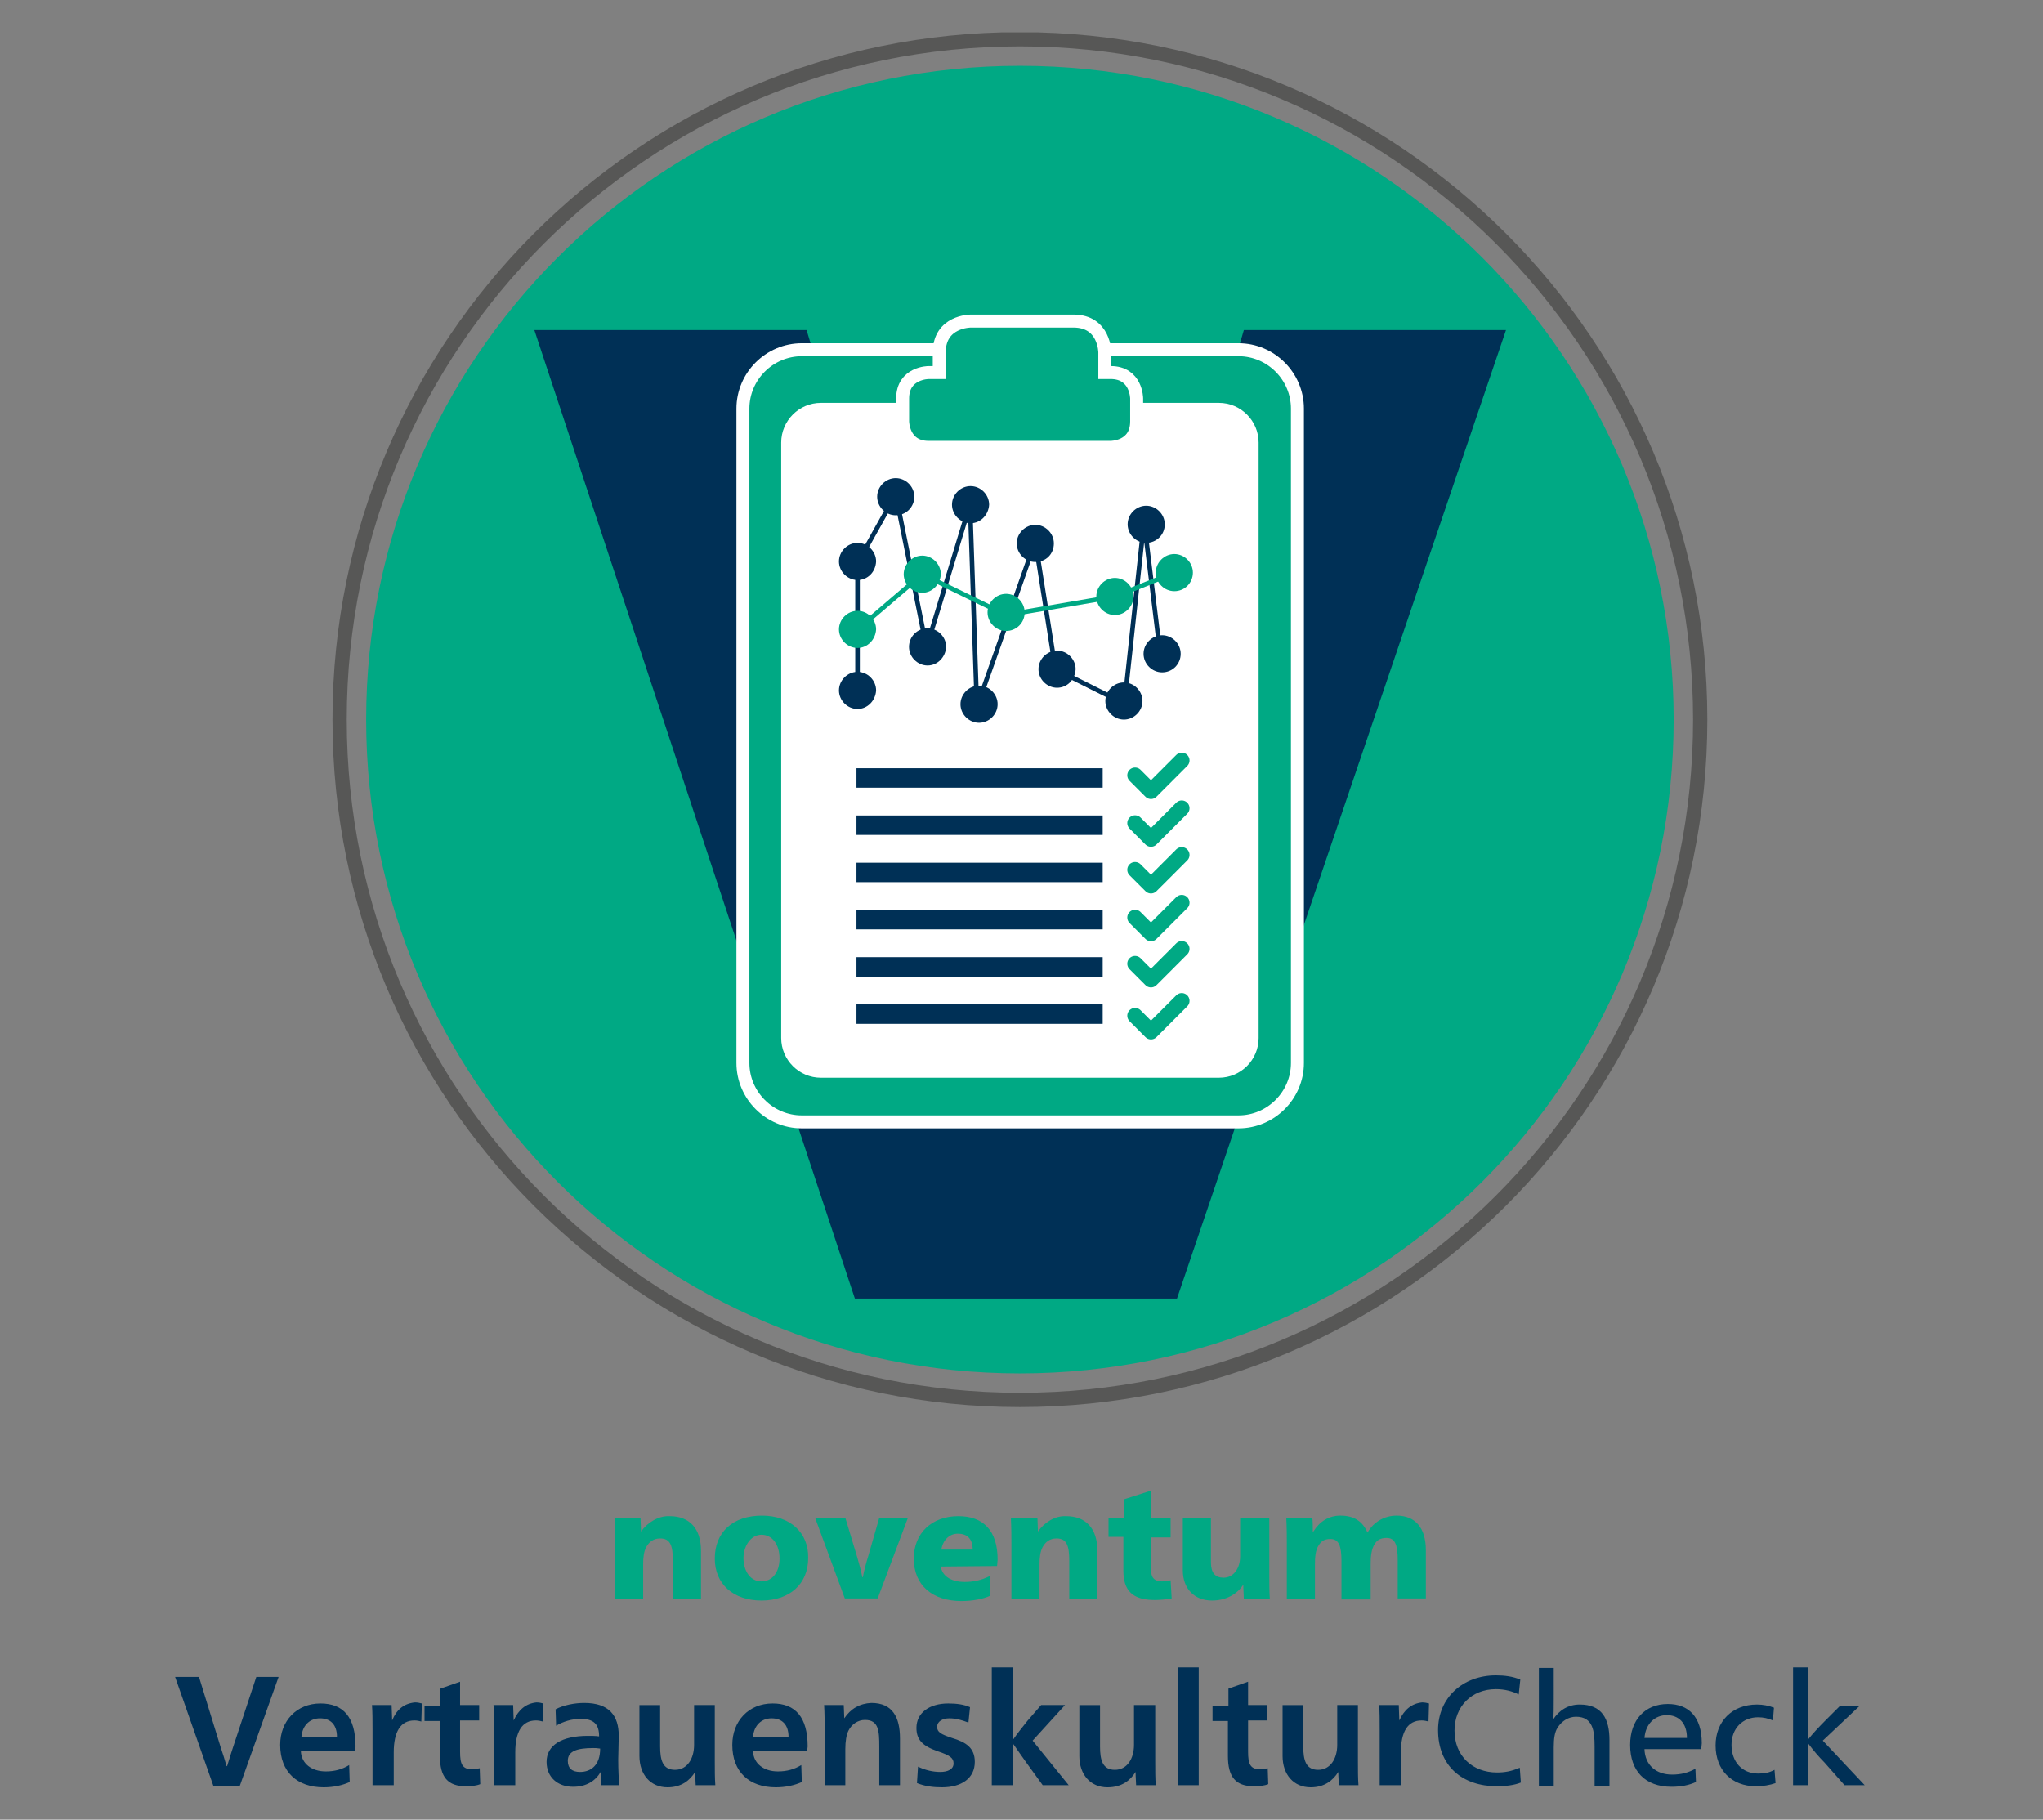 <?xml version="1.0" encoding="utf-8"?>
<!-- Generator: Adobe Illustrator 27.0.0, SVG Export Plug-In . SVG Version: 6.00 Build 0)  -->
<svg version="1.1" id="Ebene_1" xmlns="http://www.w3.org/2000/svg" xmlns:xlink="http://www.w3.org/1999/xlink" x="0px" y="0px"
	 width="385px" height="342.9px" viewBox="0 0 385 342.9" style="enable-background:new 0 0 385 342.9;" xml:space="preserve">
<rect x="0" y="0" width="385" height="342.9" fill="#808080" stroke="none"/>
<style type="text/css">
	.st0{clip-path:url(#SVGID_00000046328342447410261950000017159957700362833075_);}
	.st1{clip-path:url(#SVGID_00000181068027465508612360000008703506084628467347_);fill:#003056;}
	.st2{clip-path:url(#SVGID_00000118385453003610548350000006564748380135620502_);fill:#00A984;}
	.st3{clip-path:url(#SVGID_00000029040552415364468410000002220189063237743021_);fill:#00A984;}
	.st4{clip-path:url(#SVGID_00000163793402626904698250000016889963053526400396_);}
	.st5{clip-path:url(#SVGID_00000093169523642610588550000013428092811405725852_);fill:none;stroke:#575756;stroke-width:2.688;}
	.st6{clip-path:url(#SVGID_00000105415471396149864270000005900863033130845109_);fill:#003056;}
	.st7{clip-path:url(#SVGID_00000106862652879754943230000004567841382314714257_);fill:#00A984;}
	.st8{clip-path:url(#SVGID_00000014630051344210720790000000324521221000405939_);fill:none;stroke:#FFFFFF;stroke-width:2.444;}
	.st9{clip-path:url(#SVGID_00000087377406016051511520000010914755638221510578_);fill:#FFFFFF;}
	.st10{clip-path:url(#SVGID_00000168087351410909373990000016604915400828921529_);fill:#FFFFFF;}
	.st11{clip-path:url(#SVGID_00000115486499685917353330000014259448388248940932_);fill:#FFFFFF;}
	.st12{clip-path:url(#SVGID_00000169560189616294191720000005434724971870195599_);fill:#FFFFFF;}
	.st13{clip-path:url(#SVGID_00000124150431397386833200000011807435647660996502_);fill:#FFFFFF;}
	.st14{clip-path:url(#SVGID_00000087384946055725629730000012574321106078195602_);fill:#FFFFFF;}
	.st15{clip-path:url(#SVGID_00000026879798148974297460000008319215539016980140_);fill:#FFFFFF;}
	.st16{clip-path:url(#SVGID_00000110441147281362058940000017288669237837031590_);fill:#FFFFFF;}
	.st17{clip-path:url(#SVGID_00000001645300840874328830000004632599507764433553_);fill:#FFFFFF;}
	.st18{clip-path:url(#SVGID_00000083810541803386787190000000535227892923822240_);}
	.st19{clip-path:url(#SVGID_00000049193243847739938910000003842725454508517253_);fill:#FFFFFF;}
	.st20{clip-path:url(#SVGID_00000179608503946585325440000014536951654403376058_);fill:none;stroke:#FFFFFF;stroke-width:1.172;}
	.st21{clip-path:url(#SVGID_00000151538423472693247250000003220227103486648996_);fill:#00A984;}
	.st22{clip-path:url(#SVGID_00000005980445706905488180000013068802995299921804_);fill:none;stroke:#FFFFFF;stroke-width:2.444;}
	.st23{clip-path:url(#SVGID_00000094595513307896905490000007659484539176701066_);fill:none;stroke:#003056;stroke-width:3.664;}
	.st24{clip-path:url(#SVGID_00000160171601305009758610000010961122356364362903_);fill:none;stroke:#003056;stroke-width:3.664;}
	.st25{clip-path:url(#SVGID_00000000195065092071181740000007305369616396995734_);fill:none;stroke:#003056;stroke-width:3.664;}
	.st26{clip-path:url(#SVGID_00000139296037536311140450000010724372403084730248_);fill:none;stroke:#003056;stroke-width:3.664;}
	.st27{clip-path:url(#SVGID_00000007397408822340197830000009327032715664685729_);fill:none;stroke:#003056;stroke-width:3.664;}
	.st28{clip-path:url(#SVGID_00000039832115721988033600000004580502435959921562_);fill:none;stroke:#003056;stroke-width:3.664;}
	.st29{clip-path:url(#SVGID_00000139256778640132966090000000120006907296386962_);fill:#FFFFFF;}
	
		.st30{clip-path:url(#SVGID_00000037693051922248836970000018091467390087828870_);fill:none;stroke:#00A984;stroke-width:2.932;stroke-linecap:round;stroke-linejoin:round;}
	.st31{clip-path:url(#SVGID_00000080912192366985513110000010556299926168996743_);fill:#FFFFFF;}
	
		.st32{clip-path:url(#SVGID_00000085226469666836046240000001365462306621779897_);fill:none;stroke:#00A984;stroke-width:2.932;stroke-linecap:round;stroke-linejoin:round;}
	.st33{clip-path:url(#SVGID_00000118386556395301318280000017052097712506406334_);fill:#FFFFFF;}
	
		.st34{clip-path:url(#SVGID_00000111906768690121589870000007343873676091478144_);fill:none;stroke:#00A984;stroke-width:2.932;stroke-linecap:round;stroke-linejoin:round;}
	.st35{clip-path:url(#SVGID_00000111174609835287798260000012241040936697417361_);fill:#FFFFFF;}
	
		.st36{clip-path:url(#SVGID_00000101101027395939591310000010516185244262144154_);fill:none;stroke:#00A984;stroke-width:2.932;stroke-linecap:round;stroke-linejoin:round;}
	.st37{clip-path:url(#SVGID_00000105409627637065584240000012999108190522049950_);fill:#FFFFFF;}
	
		.st38{clip-path:url(#SVGID_00000049922570320645477380000005389501007732897936_);fill:none;stroke:#00A984;stroke-width:2.932;stroke-linecap:round;stroke-linejoin:round;}
	.st39{clip-path:url(#SVGID_00000142147317328762013910000014968902138641247397_);fill:#FFFFFF;}
	
		.st40{clip-path:url(#SVGID_00000168807150950765221140000004496683388680694414_);fill:none;stroke:#00A984;stroke-width:2.932;stroke-linecap:round;stroke-linejoin:round;}
	.st41{clip-path:url(#SVGID_00000144339888918642828450000011746362911406296746_);}
	.st42{clip-path:url(#SVGID_00000043452555045182568590000007245612916670023337_);fill:#003056;}
	.st43{clip-path:url(#SVGID_00000178922789603666847210000017269285516536638859_);fill:#003056;}
	.st44{clip-path:url(#SVGID_00000145745259778126670230000006905234224624476809_);fill:#003056;}
	.st45{clip-path:url(#SVGID_00000180357088447408893410000014261003843930333584_);fill:#003056;}
	.st46{clip-path:url(#SVGID_00000127753896062136502800000016732554992329118905_);fill:#003056;}
	.st47{clip-path:url(#SVGID_00000079459568311543656860000010435273519646772135_);fill:#003056;}
	.st48{clip-path:url(#SVGID_00000001661137650077763780000006968454987863418018_);fill:#003056;}
	.st49{clip-path:url(#SVGID_00000035517456544633997090000006114635901088443040_);fill:#003056;}
	.st50{clip-path:url(#SVGID_00000138530749351641459050000002726909556516440965_);fill:#003056;}
	.st51{clip-path:url(#SVGID_00000102507465136327344970000005498406410081705862_);fill:#003056;}
	.st52{clip-path:url(#SVGID_00000036945525492206348810000003810963696711270046_);fill:none;stroke:#003056;stroke-width:0.866;}
	.st53{clip-path:url(#SVGID_00000140715304776562522840000017223095466314843531_);}
	.st54{clip-path:url(#SVGID_00000145779574912781885870000007962077175770312577_);fill:#00A984;}
	.st55{clip-path:url(#SVGID_00000018920292851689028210000007469133393445973908_);fill:#00A984;}
	.st56{clip-path:url(#SVGID_00000034801845124058509180000011288166134151216532_);fill:#00A984;}
	.st57{clip-path:url(#SVGID_00000116214383801157080670000005596126763320181171_);fill:#00A984;}
	.st58{clip-path:url(#SVGID_00000107581980565843055530000009859600622455762100_);fill:#00A984;}
	.st59{clip-path:url(#SVGID_00000057859114738454461090000011031816416937015988_);fill:none;stroke:#00A984;stroke-width:0.866;}
	.st60{clip-path:url(#SVGID_00000007386798339515197980000000163849924023390091_);}
	.st61{clip-path:url(#SVGID_00000150804991812519360730000014099252659464384931_);fill:#1D1D1B;}
	.st62{clip-path:url(#SVGID_00000158020516807421248580000011695893430041039800_);fill:#003056;}
</style>
<g>
	<g>
		<defs>
			<rect id="SVGID_1_" x="33" y="6.1" width="318.4" height="330.7"/>
		</defs>
		<clipPath id="SVGID_00000122719920626341226230000012642202195275495824_">
			<use xlink:href="#SVGID_1_"  style="overflow:visible;"/>
		</clipPath>
		<g style="clip-path:url(#SVGID_00000122719920626341226230000012642202195275495824_);">
			<g>
				<defs>
					<rect id="SVGID_00000127748972693395669050000010457457231075520697_" x="33" y="6.1" width="318.4" height="330.7"/>
				</defs>
				<clipPath id="SVGID_00000056424936572774177660000001395882547507238057_">
					<use xlink:href="#SVGID_00000127748972693395669050000010457457231075520697_"  style="overflow:visible;"/>
				</clipPath>
				<path style="clip-path:url(#SVGID_00000056424936572774177660000001395882547507238057_);fill:#003056;" d="M347.6,336.4h3.8
					l-7.9-8.4l7-6.6h-3.7l-3,3c-1,1-2.3,2.4-3,3.3h-0.1v-13.5h-2.8v22.2h2.8v-7.8h0.1c0.8,1.1,2,2.5,3,3.5L347.6,336.4z
					 M334.3,321.8c-1-0.4-2.1-0.6-3.2-0.6c-4.7,0-7.8,3.2-7.8,7.7c0,4.6,3,7.7,7.6,7.7c1.3,0,2.6-0.2,3.7-0.6l-0.2-2.5
					c-1.1,0.6-2,0.7-3.1,0.7c-3,0-5-2.2-5-5.4c0-3.1,2.1-5.2,5-5.2c1,0,1.9,0.2,2.8,0.6L334.3,321.8z M309.9,327.5
					c0.2-2.7,2-4.3,4.2-4.3s3.8,1.4,3.8,4.3H309.9z M320.6,329.6c0-0.3,0.1-0.8,0.1-1.1c0-5-2.5-7.4-6.4-7.4c-4.3,0-7.1,3-7.1,7.7
					c0,4.9,2.8,7.9,7.8,7.9c1.8,0,3.3-0.3,4.6-0.9l-0.1-2.5c-1.3,0.7-2.6,1.1-4.4,1.1c-3,0-5.1-1.8-5.2-4.8L320.6,329.6L320.6,329.6
					z M292.8,314.3H290v22.2h2.8v-7.2c0-1.8,0.2-2.9,0.7-3.7c0.8-1.3,2.1-2.1,3.5-2.1c3.2,0,3.5,2.7,3.5,5.6v7.4h2.8v-8.6
					c0-4-1.4-6.7-5.6-6.7c-2.2,0-3.9,1.1-5,2.8l0,0c0.1-0.8,0.1-2.4,0.1-3.9V314.3z M286.5,316.5c-1.4-0.6-3-0.8-4.6-0.8
					c-6.2,0-10.9,4.2-10.9,10.3c0,6.8,4.6,10.6,11.1,10.6c1.6,0,3.3-0.2,4.5-0.7l-0.2-2.8c-1.6,0.7-2.9,0.9-4.3,0.9
					c-4.6,0-8-3.1-8-7.9c0-4.5,3.2-7.8,7.8-7.8c1.7,0,3.1,0.4,4.3,1L286.5,316.5z M263.7,324.2c0-0.8-0.1-2.2-0.1-2.9h-3.7
					c0.1,1.3,0.1,2.9,0.1,4.5v10.6h4v-6.2c0-3.9,1.3-6,3.9-6c0.5,0,0.9,0.1,1.3,0.2l0.1-3.4c-0.4-0.1-0.8-0.2-1.3-0.2
					C266,321,264.6,322.2,263.7,324.2L263.7,324.2z M252.2,333.9c0,1,0.1,1.9,0.1,2.5h3.7c-0.1-1.3-0.1-2.9-0.1-4.5v-10.6H252v7.5
					c0,2.6-1.3,4.7-3.6,4.7s-2.8-1.8-2.8-4.4v-7.8h-3.9v9.6c0,3.5,2.1,5.9,5.3,5.9C249.6,336.8,251.2,335.5,252.2,333.9L252.2,333.9
					z M231.4,324.2v6.7c0,4,1.5,5.7,4.9,5.7c1,0,2-0.1,2.7-0.4l-0.1-3c-0.4,0.1-1,0.2-1.4,0.2c-1.9,0-2.3-1-2.3-3.3v-5.9h3.6v-2.9
					h-3.6v-4.4l-3.7,1.3v3.2h-3v2.9h2.9V324.2z M222,336.4h3.9v-22.2H222V336.4z M214,333.9c0,1,0.1,1.9,0.1,2.5h3.7
					c-0.1-1.3-0.1-2.9-0.1-4.5v-10.6h-4v7.5c0,2.6-1.3,4.7-3.6,4.7s-2.8-1.8-2.8-4.4v-7.8h-3.9v9.6c0,3.5,2.1,5.9,5.3,5.9
					C211.4,336.8,213,335.5,214,333.9L214,333.9z M196.5,336.4h4.9l-6.8-8.4l6.1-6.7h-4.5l-2.6,3c-0.8,1-2,2.5-2.6,3.4h-0.1v-13.5
					h-4v22.2h4v-7.7h0.1c0.7,1,1.8,2.6,2.6,3.7L196.5,336.4z M172.8,336c1.5,0.6,3,0.8,4.7,0.8c3.7,0,6.2-1.7,6.2-4.8
					c0-2.6-1.6-3.7-4.3-4.5c-2.1-0.7-2.8-1.1-2.8-2.1s1-1.6,2.3-1.6c1.2,0,2.3,0.3,3.6,0.8l0.3-2.9c-1.1-0.5-2.5-0.7-4.1-0.7
					c-3.6,0-6,1.8-6,4.6c0,2.2,1.1,3.4,4,4.4c2.4,0.8,3,1.3,3,2.3c0,1.1-1.1,1.6-2.5,1.6c-1.3,0-2.8-0.3-4.2-1L172.8,336z
					 M159.1,323.8c0-0.8-0.1-1.9-0.1-2.5h-3.7c0.1,1.6,0.1,3.2,0.1,4.7v10.4h3.9v-6.8c0-1.5,0.2-2.7,0.6-3.5c0.6-1.2,1.8-2,3.1-2
					c2.6,0,2.7,2.1,2.7,5v7.3h3.9v-8.8c0-4-1.4-6.7-5.4-6.7C162,321,160.3,322,159.1,323.8L159.1,323.8z M141.9,327.3
					c0.2-2.3,1.7-3.5,3.5-3.5c1.9,0,3.2,1.1,3.2,3.5H141.9z M152.1,330c0-0.2,0.1-0.7,0.1-0.9c0-5.5-2.3-8.1-6.6-8.1
					c-4.5,0-7.6,3.3-7.6,7.8c0,5.1,3.2,8,8.2,8c1.9,0,3.6-0.4,4.9-1l-0.1-3.2c-1.3,0.8-2.7,1.2-4.4,1.2c-2.7,0-4.6-1.5-4.7-3.8
					H152.1z M131,333.9c0,1,0.1,1.9,0.1,2.5h3.7c-0.1-1.3-0.1-2.9-0.1-4.5v-10.6h-3.9v7.5c0,2.6-1.3,4.7-3.6,4.7
					c-2.3,0-2.8-1.8-2.8-4.4v-7.8h-3.9v9.6c0,3.5,2.1,5.9,5.3,5.9C128.4,336.8,130,335.5,131,333.9L131,333.9z M113.1,329.5
					c0,3.1-1.7,4.4-3.8,4.4c-1.5,0-2.3-0.7-2.3-2.1c0-1.8,1.7-2.4,4.8-2.4C112.2,329.4,112.5,329.4,113.1,329.5 M104.8,325.2
					c1.3-0.8,3-1.3,4.6-1.3c2.5,0,3.5,1,3.5,3.3c-0.7-0.1-1.5-0.1-2.1-0.1c-5,0-7.8,1.8-7.8,4.9c0,2.9,2.1,4.7,5,4.7
					c2.5,0,4.2-1.1,5.2-2.8h0.1c0,0.5-0.1,1-0.1,1.3c0,0.4,0,1,0.1,1.2h3.4c-0.1-1-0.2-3-0.2-4.8c0-1.1,0.1-3.3,0.1-4.5
					c0-3.8-1.8-6.2-6.5-6.2c-1.8,0-3.9,0.4-5.4,1.2L104.8,325.2z M96.8,324.2c0-0.8-0.1-2.2-0.1-2.9H93c0.1,1.3,0.1,2.9,0.1,4.5
					v10.6h4v-6.2c0-3.9,1.3-6,3.9-6c0.5,0,0.9,0.1,1.3,0.2l0.1-3.4c-0.4-0.1-0.8-0.2-1.3-0.2C99.1,321,97.7,322.2,96.8,324.2
					L96.8,324.2z M82.9,324.2v6.7c0,4,1.5,5.7,4.9,5.7c1,0,2-0.1,2.7-0.4l-0.1-3c-0.4,0.1-1,0.2-1.4,0.2c-1.9,0-2.3-1-2.3-3.3v-5.9
					h3.6v-2.9h-3.6v-4.4l-3.7,1.3v3.2h-3v2.9h2.9V324.2z M73.9,324.2c0-0.8-0.1-2.2-0.1-2.9h-3.7c0.1,1.3,0.1,2.9,0.1,4.5v10.6h4
					v-6.2c0-3.9,1.3-6,3.9-6c0.5,0,0.9,0.1,1.3,0.2l0.1-3.4c-0.4-0.1-0.8-0.2-1.3-0.2C76.1,321,74.7,322.2,73.9,324.2L73.9,324.2z
					 M56.8,327.3c0.2-2.3,1.7-3.5,3.5-3.5c1.9,0,3.2,1.1,3.2,3.5H56.8z M66.9,330c0-0.2,0.1-0.7,0.1-0.9c0-5.5-2.3-8.1-6.6-8.1
					c-4.5,0-7.6,3.3-7.6,7.8c0,5.1,3.2,8,8.2,8c1.9,0,3.6-0.4,4.9-1l-0.1-3.2c-1.3,0.8-2.7,1.2-4.4,1.2c-2.7,0-4.6-1.5-4.7-3.8H66.9
					z M37.5,316H33l7.2,20.5h5l7.3-20.5h-4.2l-4.4,13.3c-0.3,0.9-0.8,2.5-1.1,3.5h-0.1c-0.3-1.1-0.8-2.6-1.1-3.5L37.5,316z"/>
			</g>
			<g>
				<defs>
					<rect id="SVGID_00000130609988469714095330000001489856482675830943_" x="33" y="6.1" width="318.4" height="330.7"/>
				</defs>
				<clipPath id="SVGID_00000107577396812453776340000004182193004584237234_">
					<use xlink:href="#SVGID_00000130609988469714095330000001489856482675830943_"  style="overflow:visible;"/>
				</clipPath>
				<path style="clip-path:url(#SVGID_00000107577396812453776340000004182193004584237234_);fill:#00A984;" d="M258.3,301.2v-6.5
					c0-1.3,0.1-2.8,0.8-3.8c0.4-0.7,1.1-1.1,2.2-1.1c1.6,0,2.1,1.3,2.1,4.2v7.2h5.3v-9.1c0-4.2-2-6.5-5.5-6.5
					c-2.2,0-4.3,1.1-5.5,3.2c-0.9-2.1-2.5-3.2-5.1-3.2c-2.2,0-3.9,1.1-5.1,3h-0.1c0-0.8,0-2-0.1-2.6h-4.9c0.1,2.1,0.1,3.7,0.1,5
					v10.3h5.3v-6.5c0-1.3,0.1-2.7,0.7-3.6c0.5-0.8,1.1-1.2,2.2-1.2c1.6,0,2.1,1.3,2.1,4.2v7.2h5.5V301.2z M234.3,298.6
					c0,1,0.1,2,0.1,2.7h4.9c-0.1-1.3-0.1-2.9-0.1-4.5V286h-5.5v7.3c0,2.3-1.3,4-3.1,4c-1.6,0-2.4-0.9-2.4-2.9V286h-5.3v9.9
					c0,3.5,2.2,5.7,5.5,5.7C230.9,301.6,233.1,300.5,234.3,298.6L234.3,298.6z M208.9,289.6h2.8v6.4c0,3.8,1.8,5.5,5.9,5.5
					c0.9,0,2.2-0.1,3.2-0.3l-0.2-3.4c-0.5,0.1-1.1,0.2-1.6,0.2c-1.8,0-2.1-1.1-2.1-2.3v-6h3.7V286h-3.7v-5.1l-5,1.6v3.5h-3
					L208.9,289.6L208.9,289.6z M195.6,288.6c0-0.8-0.1-2-0.1-2.6h-5c0.1,2.1,0.1,3.7,0.1,5v10.3h5.3v-6.5c0-1.2,0.1-2.4,0.6-3.3
					s1.3-1.6,2.6-1.6c1.9,0,2.4,1.3,2.4,4.2v7.2h5.3v-9.1c0-4.2-2.2-6.5-5.9-6.5C198.8,285.6,196.8,286.9,195.6,288.6L195.6,288.6z
					 M177.4,292c0.3-1.9,1.6-3,3.1-3c1.7,0,2.8,0.9,2.8,3H177.4z M187.9,295.1c0-0.2,0.1-1,0.1-1.2c0-5.6-2.8-8.2-7.4-8.2
					c-5,0-8.4,3.2-8.4,8c0,5.1,3.6,8,9,8c2.1,0,4.1-0.4,5.4-1l-0.1-3.7c-1.6,0.8-3.1,1.1-4.7,1.1c-2.8,0-4.3-1.3-4.5-2.9
					L187.9,295.1L187.9,295.1z M159.3,286h-5.7l5.6,15.2h6.2l5.7-15.2h-5.4l-2.1,7.3c-0.3,0.9-0.8,2.8-1,3.9h-0.1
					c-0.2-1.1-0.7-2.9-1-3.9L159.3,286z M143.5,289.2c2,0,3.4,1.8,3.4,4.5c0,2.6-1.4,4.3-3.4,4.3s-3.4-1.8-3.4-4.5
					C140.2,291.1,141.6,289.2,143.5,289.2 M143.6,285.6c-5.5,0-8.9,3.1-8.9,8.1c0,4.8,3.5,7.9,8.8,7.9s8.8-3.1,8.8-8
					C152.4,288.8,148.9,285.6,143.6,285.6 M120.8,288.6c0-0.8-0.1-2-0.1-2.6h-4.9c0.1,2.1,0.1,3.7,0.1,5v10.3h5.3v-6.5
					c0-1.2,0.1-2.4,0.6-3.3s1.3-1.6,2.6-1.6c1.9,0,2.4,1.3,2.4,4.2v7.2h5.3v-9.1c0-4.2-2.2-6.5-5.9-6.5
					C124.1,285.6,122,286.9,120.8,288.6L120.8,288.6z"/>
			</g>
			<g>
				<defs>
					<rect id="SVGID_00000025417455444533712490000011389058839169483944_" x="33" y="6.1" width="318.4" height="330.7"/>
				</defs>
				<clipPath id="SVGID_00000124848437211440020620000003590919154707014042_">
					<use xlink:href="#SVGID_00000025417455444533712490000011389058839169483944_"  style="overflow:visible;"/>
				</clipPath>
				<path style="clip-path:url(#SVGID_00000124848437211440020620000003590919154707014042_);fill:#00A984;" d="M192.2,258.8
					c68,0,123.2-55.2,123.2-123.2S260.2,12.4,192.2,12.4S69,67.6,69,135.6C69,203.7,124.2,258.8,192.2,258.8"/>
			</g>
			<g>
				<defs>
					<rect id="SVGID_00000170243537141828795320000003397275001546411149_" x="33" y="6.1" width="318.4" height="330.7"/>
				</defs>
				<clipPath id="SVGID_00000039099379113549894910000006021429114022862005_">
					<use xlink:href="#SVGID_00000170243537141828795320000003397275001546411149_"  style="overflow:visible;"/>
				</clipPath>
				<g style="clip-path:url(#SVGID_00000039099379113549894910000006021429114022862005_);">
					<g>
						<g>
							<defs>
								<rect id="SVGID_00000075884660768953509040000017493602030294644100_" x="42" y="-10" width="300.5" height="277.5"/>
							</defs>
							<clipPath id="SVGID_00000119120018579567877360000008217797529856571541_">
								<use xlink:href="#SVGID_00000075884660768953509040000017493602030294644100_"  style="overflow:visible;"/>
							</clipPath>
							
								<path style="clip-path:url(#SVGID_00000119120018579567877360000008217797529856571541_);fill:none;stroke:#575756;stroke-width:2.688;" d="
								M192.2,263.8c70.8,0,128.2-57.4,128.2-128.2S263,7.4,192.2,7.4S64,64.8,64,135.6S121.4,263.8,192.2,263.8z"/>
						</g>
					</g>
				</g>
			</g>
			<g>
				<defs>
					<rect id="SVGID_00000146497001632165306840000004887459286385936271_" x="33" y="6.1" width="318.4" height="330.7"/>
				</defs>
				<clipPath id="SVGID_00000093148985124180519700000005193152060262782339_">
					<use xlink:href="#SVGID_00000146497001632165306840000004887459286385936271_"  style="overflow:visible;"/>
				</clipPath>
				<path style="clip-path:url(#SVGID_00000093148985124180519700000005193152060262782339_);fill:#003056;" d="M152,62.2h-51.3
					l60.4,182.5h60.7l62-182.5h-49.4l-29.8,101.9c-2.4,8.4-8.9,32.7-10.7,41.3h-0.5c-1.8-8.6-8.1-32.9-10.7-41.3L152,62.2z"/>
			</g>
			<g>
				<defs>
					<rect id="SVGID_00000040566987831337182450000001221414537210286495_" x="33" y="6.1" width="318.4" height="330.7"/>
				</defs>
				<clipPath id="SVGID_00000145043844148283143790000001767574618275055249_">
					<use xlink:href="#SVGID_00000040566987831337182450000001221414537210286495_"  style="overflow:visible;"/>
				</clipPath>
				<path style="clip-path:url(#SVGID_00000145043844148283143790000001767574618275055249_);fill:#00A984;" d="M151.1,65.9
					c-6.1,0-11.1,5-11.1,11.1v123.3c0,6.1,5,11.1,11.1,11.1h82.3c6.1,0,11.1-5,11.1-11.1V77c0-6.1-5-11.1-11.1-11.1H151.1z"/>
			</g>
			<g>
				<defs>
					<rect id="SVGID_00000124120165780210601170000015938509516653878671_" x="33" y="6.1" width="318.4" height="330.7"/>
				</defs>
				<clipPath id="SVGID_00000012456255609383505910000011428189969015385270_">
					<use xlink:href="#SVGID_00000124120165780210601170000015938509516653878671_"  style="overflow:visible;"/>
				</clipPath>
				
					<path style="clip-path:url(#SVGID_00000012456255609383505910000011428189969015385270_);fill:none;stroke:#FFFFFF;stroke-width:2.444;" d="
					M151.1,65.9c-6.1,0-11.1,5-11.1,11.1v123.3c0,6.1,5,11.1,11.1,11.1h82.3c6.1,0,11.1-5,11.1-11.1V77c0-6.1-5-11.1-11.1-11.1
					H151.1z"/>
			</g>
		</g>
	</g>
	<g>
		<defs>
			<rect id="SVGID_00000183219059042044023780000011039277373621090229_" x="33" y="6.1" width="318.4" height="330.7"/>
		</defs>
		<clipPath id="SVGID_00000034771977591000091040000014583954768160037792_">
			<use xlink:href="#SVGID_00000183219059042044023780000011039277373621090229_"  style="overflow:visible;"/>
		</clipPath>
		
			<rect x="152.9" y="105" style="clip-path:url(#SVGID_00000034771977591000091040000014583954768160037792_);fill:#FFFFFF;" width="78.6" height="3.7"/>
	</g>
	<g>
		<defs>
			<rect id="SVGID_00000023961683948061286130000002539869131477150887_" x="33" y="6.1" width="318.4" height="330.7"/>
		</defs>
		<clipPath id="SVGID_00000045581503884178084850000006270774146859851952_">
			<use xlink:href="#SVGID_00000023961683948061286130000002539869131477150887_"  style="overflow:visible;"/>
		</clipPath>
		
			<rect x="152.9" y="122" style="clip-path:url(#SVGID_00000045581503884178084850000006270774146859851952_);fill:#FFFFFF;" width="47.6" height="3"/>
	</g>
	<g>
		<defs>
			<rect id="SVGID_00000165937061626196995840000000188029165258239128_" x="33" y="6.1" width="318.4" height="330.7"/>
		</defs>
		<clipPath id="SVGID_00000130647206070291096630000008333339390641123223_">
			<use xlink:href="#SVGID_00000165937061626196995840000000188029165258239128_"  style="overflow:visible;"/>
		</clipPath>
		
			<rect x="152.9" y="128.7" style="clip-path:url(#SVGID_00000130647206070291096630000008333339390641123223_);fill:#FFFFFF;" width="47.6" height="3"/>
	</g>
	<g>
		<defs>
			<rect id="SVGID_00000145756761417900178930000004411843123036112257_" x="33" y="6.1" width="318.4" height="330.7"/>
		</defs>
		<clipPath id="SVGID_00000075881837351104235610000000155204895674456755_">
			<use xlink:href="#SVGID_00000145756761417900178930000004411843123036112257_"  style="overflow:visible;"/>
		</clipPath>
		
			<rect x="152.9" y="135.4" style="clip-path:url(#SVGID_00000075881837351104235610000000155204895674456755_);fill:#FFFFFF;" width="47.6" height="3"/>
	</g>
	<g>
		<defs>
			<rect id="SVGID_00000036221169336349113520000001154627535113263234_" x="33" y="6.1" width="318.4" height="330.7"/>
		</defs>
		<clipPath id="SVGID_00000167374666070307342100000003105093990796271514_">
			<use xlink:href="#SVGID_00000036221169336349113520000001154627535113263234_"  style="overflow:visible;"/>
		</clipPath>
		
			<rect x="152.9" y="142" style="clip-path:url(#SVGID_00000167374666070307342100000003105093990796271514_);fill:#FFFFFF;" width="47.6" height="3"/>
	</g>
	<g>
		<defs>
			<rect id="SVGID_00000169549169755873596140000015506766428561379256_" x="33" y="6.1" width="318.4" height="330.7"/>
		</defs>
		<clipPath id="SVGID_00000155111166322790750410000016302211363081317777_">
			<use xlink:href="#SVGID_00000169549169755873596140000015506766428561379256_"  style="overflow:visible;"/>
		</clipPath>
		
			<rect x="152.9" y="148.7" style="clip-path:url(#SVGID_00000155111166322790750410000016302211363081317777_);fill:#FFFFFF;" width="47.6" height="3"/>
	</g>
	<g>
		<defs>
			<rect id="SVGID_00000178907223676233483070000005755218471517594000_" x="33" y="6.1" width="318.4" height="330.7"/>
		</defs>
		<clipPath id="SVGID_00000023991357616383060310000005069217158882887092_">
			<use xlink:href="#SVGID_00000178907223676233483070000005755218471517594000_"  style="overflow:visible;"/>
		</clipPath>
		
			<rect x="152.9" y="155.3" style="clip-path:url(#SVGID_00000023991357616383060310000005069217158882887092_);fill:#FFFFFF;" width="47.6" height="3"/>
	</g>
	<g>
		<defs>
			<rect id="SVGID_00000171700724772284834650000016580020574454442628_" x="33" y="6.1" width="318.4" height="330.7"/>
		</defs>
		<clipPath id="SVGID_00000062163780446275877780000003473169353923139482_">
			<use xlink:href="#SVGID_00000171700724772284834650000016580020574454442628_"  style="overflow:visible;"/>
		</clipPath>
		
			<rect x="152.9" y="162" style="clip-path:url(#SVGID_00000062163780446275877780000003473169353923139482_);fill:#FFFFFF;" width="47.6" height="3"/>
	</g>
	<g>
		<defs>
			<rect id="SVGID_00000158009115611281934150000007273002113654098602_" x="33" y="6.1" width="318.4" height="330.7"/>
		</defs>
		<clipPath id="SVGID_00000165230470799868421260000005961032256483976382_">
			<use xlink:href="#SVGID_00000158009115611281934150000007273002113654098602_"  style="overflow:visible;"/>
		</clipPath>
		
			<rect x="152.9" y="111.3" style="clip-path:url(#SVGID_00000165230470799868421260000005961032256483976382_);fill:#FFFFFF;" width="55.4" height="3.7"/>
	</g>
	<g>
		<defs>
			<rect id="SVGID_00000072239175793409420920000014940587852433911184_" x="33" y="6.1" width="318.4" height="330.7"/>
		</defs>
		<clipPath id="SVGID_00000028284128148207579920000006184930001128282303_">
			<use xlink:href="#SVGID_00000072239175793409420920000014940587852433911184_"  style="overflow:visible;"/>
		</clipPath>
		<g style="clip-path:url(#SVGID_00000028284128148207579920000006184930001128282303_);">
			<g>
				<defs>
					<rect id="SVGID_00000165941135209514903020000016066358605515745155_" x="33" y="6.1" width="318.4" height="330.7"/>
				</defs>
				<clipPath id="SVGID_00000137107129142609179320000002489198488133846458_">
					<use xlink:href="#SVGID_00000165941135209514903020000016066358605515745155_"  style="overflow:visible;"/>
				</clipPath>
				<path style="clip-path:url(#SVGID_00000137107129142609179320000002489198488133846458_);fill:#FFFFFF;" d="M154.7,76.5
					c-3.8,0-6.9,3.1-6.9,6.9v112.2c0,3.8,3.1,6.9,6.9,6.9h75c3.8,0,6.9-3.1,6.9-6.9V83.4c0-3.8-3.1-6.9-6.9-6.9H154.7z"/>
			</g>
			<g>
				<defs>
					<rect id="SVGID_00000122696575086262327890000002280315174182349475_" x="33" y="6.1" width="318.4" height="330.7"/>
				</defs>
				<clipPath id="SVGID_00000076572323518455892460000015114962477392929970_">
					<use xlink:href="#SVGID_00000122696575086262327890000002280315174182349475_"  style="overflow:visible;"/>
				</clipPath>
				
					<path style="clip-path:url(#SVGID_00000076572323518455892460000015114962477392929970_);fill:none;stroke:#FFFFFF;stroke-width:1.172;" d="
					M154.7,76.5c-3.8,0-6.9,3.1-6.9,6.9v112.2c0,3.8,3.1,6.9,6.9,6.9h75c3.8,0,6.9-3.1,6.9-6.9V83.4c0-3.8-3.1-6.9-6.9-6.9H154.7z"
					/>
			</g>
			<g>
				<defs>
					<rect id="SVGID_00000150782922818962867590000002788237268511715248_" x="33" y="6.1" width="318.4" height="330.7"/>
				</defs>
				<clipPath id="SVGID_00000078725279993405999600000008361192486092755584_">
					<use xlink:href="#SVGID_00000150782922818962867590000002788237268511715248_"  style="overflow:visible;"/>
				</clipPath>
				<path style="clip-path:url(#SVGID_00000078725279993405999600000008361192486092755584_);fill:#00A984;" d="M214.2,79.4v-4.3
					c0,0,0-4.9-4.9-4.9h-1.1v-3.8c0,0,0-5.9-5.9-5.9h-19.4c0,0-5.9,0-5.9,5.9v3.8h-2c0,0-4.9,0-4.9,4.9v4.3c0,0,0,4.9,4.9,4.9h34.3
					C209.4,84.3,214.2,84.3,214.2,79.4"/>
			</g>
			<g>
				<defs>
					<rect id="SVGID_00000160876443893369810370000015782360505976402829_" x="33" y="6.1" width="318.4" height="330.7"/>
				</defs>
				<clipPath id="SVGID_00000003100574249449787290000011778697004582618244_">
					<use xlink:href="#SVGID_00000160876443893369810370000015782360505976402829_"  style="overflow:visible;"/>
				</clipPath>
				
					<path style="clip-path:url(#SVGID_00000003100574249449787290000011778697004582618244_);fill:none;stroke:#FFFFFF;stroke-width:2.444;" d="
					M214.2,79.4v-4.3c0,0,0-4.9-4.9-4.9h-1.1v-3.8c0,0,0-5.9-5.9-5.9h-19.4c0,0-5.9,0-5.9,5.9v3.8h-2c0,0-4.9,0-4.9,4.9v4.3
					c0,0,0,4.9,4.9,4.9h34.3C209.4,84.3,214.2,84.3,214.2,79.4z"/>
			</g>
		</g>
	</g>
	<g>
		<defs>
			<rect id="SVGID_00000100353527274196504510000013675889647812719779_" x="33" y="6.1" width="318.4" height="330.7"/>
		</defs>
		<clipPath id="SVGID_00000181055518682498061450000002832717489847294599_">
			<use xlink:href="#SVGID_00000100353527274196504510000013675889647812719779_"  style="overflow:visible;"/>
		</clipPath>
		
			<line style="clip-path:url(#SVGID_00000181055518682498061450000002832717489847294599_);fill:none;stroke:#003056;stroke-width:3.664;" x1="161.4" y1="155.5" x2="207.8" y2="155.5"/>
	</g>
	<g>
		<defs>
			<rect id="SVGID_00000129167932232955136740000001742620334680027009_" x="33" y="6.1" width="318.4" height="330.7"/>
		</defs>
		<clipPath id="SVGID_00000080922079178812972260000009834368689124937878_">
			<use xlink:href="#SVGID_00000129167932232955136740000001742620334680027009_"  style="overflow:visible;"/>
		</clipPath>
		
			<line style="clip-path:url(#SVGID_00000080922079178812972260000009834368689124937878_);fill:none;stroke:#003056;stroke-width:3.664;" x1="161.4" y1="146.6" x2="207.8" y2="146.6"/>
	</g>
	<g>
		<defs>
			<rect id="SVGID_00000096743749546642386850000010046163263038110106_" x="33" y="6.1" width="318.4" height="330.7"/>
		</defs>
		<clipPath id="SVGID_00000040543317922478911840000007640525859035830706_">
			<use xlink:href="#SVGID_00000096743749546642386850000010046163263038110106_"  style="overflow:visible;"/>
		</clipPath>
		
			<line style="clip-path:url(#SVGID_00000040543317922478911840000007640525859035830706_);fill:none;stroke:#003056;stroke-width:3.664;" x1="161.4" y1="164.4" x2="207.8" y2="164.4"/>
	</g>
	<g>
		<defs>
			<rect id="SVGID_00000165915360334605915690000017904564399848981156_" x="33" y="6.1" width="318.4" height="330.7"/>
		</defs>
		<clipPath id="SVGID_00000107578227727618043630000011251491876517989550_">
			<use xlink:href="#SVGID_00000165915360334605915690000017904564399848981156_"  style="overflow:visible;"/>
		</clipPath>
		
			<line style="clip-path:url(#SVGID_00000107578227727618043630000011251491876517989550_);fill:none;stroke:#003056;stroke-width:3.664;" x1="161.4" y1="173.3" x2="207.8" y2="173.3"/>
	</g>
	<g>
		<defs>
			<rect id="SVGID_00000085240311554747849660000012713764518536987565_" x="33" y="6.1" width="318.4" height="330.7"/>
		</defs>
		<clipPath id="SVGID_00000040565966213584833800000010833223025330826661_">
			<use xlink:href="#SVGID_00000085240311554747849660000012713764518536987565_"  style="overflow:visible;"/>
		</clipPath>
		
			<line style="clip-path:url(#SVGID_00000040565966213584833800000010833223025330826661_);fill:none;stroke:#003056;stroke-width:3.664;" x1="161.4" y1="182.2" x2="207.8" y2="182.2"/>
	</g>
	<g>
		<defs>
			<rect id="SVGID_00000125586990987418892870000001279396570198413955_" x="33" y="6.1" width="318.4" height="330.7"/>
		</defs>
		<clipPath id="SVGID_00000098221111347864634700000011635476607650437805_">
			<use xlink:href="#SVGID_00000125586990987418892870000001279396570198413955_"  style="overflow:visible;"/>
		</clipPath>
		
			<line style="clip-path:url(#SVGID_00000098221111347864634700000011635476607650437805_);fill:none;stroke:#003056;stroke-width:3.664;" x1="161.4" y1="191.1" x2="207.8" y2="191.1"/>
	</g>
	<g>
		<defs>
			<rect id="SVGID_00000111165903758323599750000000013481063632468137_" x="33" y="6.1" width="318.4" height="330.7"/>
		</defs>
		<clipPath id="SVGID_00000170999111691115455100000006297506897005612959_">
			<use xlink:href="#SVGID_00000111165903758323599750000000013481063632468137_"  style="overflow:visible;"/>
		</clipPath>
		<polyline style="clip-path:url(#SVGID_00000170999111691115455100000006297506897005612959_);fill:#FFFFFF;" points="213.9,155.1 
			216.9,158.1 222.7,152.3 		"/>
	</g>
	<g>
		<defs>
			<rect id="SVGID_00000003793112082621733400000013605520023724730804_" x="33" y="6.1" width="318.4" height="330.7"/>
		</defs>
		<clipPath id="SVGID_00000005973632039263557630000016903732543925909387_">
			<use xlink:href="#SVGID_00000003793112082621733400000013605520023724730804_"  style="overflow:visible;"/>
		</clipPath>
		
			<polyline style="clip-path:url(#SVGID_00000005973632039263557630000016903732543925909387_);fill:none;stroke:#00A984;stroke-width:2.932;stroke-linecap:round;stroke-linejoin:round;" points="
			213.9,155.1 216.9,158.1 222.7,152.3 		"/>
	</g>
	<g>
		<defs>
			<rect id="SVGID_00000105409813132641365160000000975150811799866768_" x="33" y="6.1" width="318.4" height="330.7"/>
		</defs>
		<clipPath id="SVGID_00000023975808815744920540000007813438592543848337_">
			<use xlink:href="#SVGID_00000105409813132641365160000000975150811799866768_"  style="overflow:visible;"/>
		</clipPath>
		<polyline style="clip-path:url(#SVGID_00000023975808815744920540000007813438592543848337_);fill:#FFFFFF;" points="213.9,191.4 
			216.9,194.4 222.7,188.6 		"/>
	</g>
	<g>
		<defs>
			<rect id="SVGID_00000040540082306759005460000008280401147574788752_" x="33" y="6.1" width="318.4" height="330.7"/>
		</defs>
		<clipPath id="SVGID_00000094594966351731735000000004125244464478405789_">
			<use xlink:href="#SVGID_00000040540082306759005460000008280401147574788752_"  style="overflow:visible;"/>
		</clipPath>
		
			<polyline style="clip-path:url(#SVGID_00000094594966351731735000000004125244464478405789_);fill:none;stroke:#00A984;stroke-width:2.932;stroke-linecap:round;stroke-linejoin:round;" points="
			213.9,191.4 216.9,194.4 222.7,188.6 		"/>
	</g>
	<g>
		<defs>
			<rect id="SVGID_00000164512296646463247670000010245518416110627221_" x="33" y="6.1" width="318.4" height="330.7"/>
		</defs>
		<clipPath id="SVGID_00000166672624398260540970000003144556608248498357_">
			<use xlink:href="#SVGID_00000164512296646463247670000010245518416110627221_"  style="overflow:visible;"/>
		</clipPath>
		<polyline style="clip-path:url(#SVGID_00000166672624398260540970000003144556608248498357_);fill:#FFFFFF;" points="213.9,181.6 
			216.9,184.6 222.7,178.8 		"/>
	</g>
	<g>
		<defs>
			<rect id="SVGID_00000058559493254760348830000000678267876503535278_" x="33" y="6.1" width="318.4" height="330.7"/>
		</defs>
		<clipPath id="SVGID_00000159461184013991344170000012016065900918326675_">
			<use xlink:href="#SVGID_00000058559493254760348830000000678267876503535278_"  style="overflow:visible;"/>
		</clipPath>
		
			<polyline style="clip-path:url(#SVGID_00000159461184013991344170000012016065900918326675_);fill:none;stroke:#00A984;stroke-width:2.932;stroke-linecap:round;stroke-linejoin:round;" points="
			213.9,181.6 216.9,184.6 222.7,178.8 		"/>
	</g>
	<g>
		<defs>
			<rect id="SVGID_00000059989002544253013570000013879054047814158263_" x="33" y="6.1" width="318.4" height="330.7"/>
		</defs>
		<clipPath id="SVGID_00000112633146617862728830000013447336977356169658_">
			<use xlink:href="#SVGID_00000059989002544253013570000013879054047814158263_"  style="overflow:visible;"/>
		</clipPath>
		<polyline style="clip-path:url(#SVGID_00000112633146617862728830000013447336977356169658_);fill:#FFFFFF;" points="213.9,172.9 
			216.9,175.9 222.7,170.1 		"/>
	</g>
	<g>
		<defs>
			<rect id="SVGID_00000111875399255445280880000008592717405539435681_" x="33" y="6.1" width="318.4" height="330.7"/>
		</defs>
		<clipPath id="SVGID_00000101814907812435386320000005650152868715580818_">
			<use xlink:href="#SVGID_00000111875399255445280880000008592717405539435681_"  style="overflow:visible;"/>
		</clipPath>
		
			<polyline style="clip-path:url(#SVGID_00000101814907812435386320000005650152868715580818_);fill:none;stroke:#00A984;stroke-width:2.932;stroke-linecap:round;stroke-linejoin:round;" points="
			213.9,172.9 216.9,175.9 222.7,170.1 		"/>
	</g>
	<g>
		<defs>
			<rect id="SVGID_00000041267859084154688590000014654020269487797913_" x="33" y="6.1" width="318.4" height="330.7"/>
		</defs>
		<clipPath id="SVGID_00000052795122557680896480000010044110416380647062_">
			<use xlink:href="#SVGID_00000041267859084154688590000014654020269487797913_"  style="overflow:visible;"/>
		</clipPath>
		<polyline style="clip-path:url(#SVGID_00000052795122557680896480000010044110416380647062_);fill:#FFFFFF;" points="213.9,163.9 
			216.9,166.9 222.7,161.1 		"/>
	</g>
	<g>
		<defs>
			<rect id="SVGID_00000089538742851711099200000010609088710774354846_" x="33" y="6.1" width="318.4" height="330.7"/>
		</defs>
		<clipPath id="SVGID_00000087396860494414414780000010311639423842977978_">
			<use xlink:href="#SVGID_00000089538742851711099200000010609088710774354846_"  style="overflow:visible;"/>
		</clipPath>
		
			<polyline style="clip-path:url(#SVGID_00000087396860494414414780000010311639423842977978_);fill:none;stroke:#00A984;stroke-width:2.932;stroke-linecap:round;stroke-linejoin:round;" points="
			213.9,163.9 216.9,166.9 222.7,161.1 		"/>
	</g>
	<g>
		<defs>
			<rect id="SVGID_00000089569438728230869320000006777671437571136156_" x="33" y="6.1" width="318.4" height="330.7"/>
		</defs>
		<clipPath id="SVGID_00000093141584066467017900000017461511966836122795_">
			<use xlink:href="#SVGID_00000089569438728230869320000006777671437571136156_"  style="overflow:visible;"/>
		</clipPath>
		<polyline style="clip-path:url(#SVGID_00000093141584066467017900000017461511966836122795_);fill:#FFFFFF;" points="213.9,146.1 
			216.9,149.1 222.7,143.3 		"/>
	</g>
	<g>
		<defs>
			<rect id="SVGID_00000076563403179881478560000006521547447491558529_" x="33" y="6.1" width="318.4" height="330.7"/>
		</defs>
		<clipPath id="SVGID_00000135675793207936285140000009470933538394107272_">
			<use xlink:href="#SVGID_00000076563403179881478560000006521547447491558529_"  style="overflow:visible;"/>
		</clipPath>
		
			<polyline style="clip-path:url(#SVGID_00000135675793207936285140000009470933538394107272_);fill:none;stroke:#00A984;stroke-width:2.932;stroke-linecap:round;stroke-linejoin:round;" points="
			213.9,146.1 216.9,149.1 222.7,143.3 		"/>
	</g>
	<g>
		<defs>
			<rect id="SVGID_00000170262636054792290340000004094007302825960614_" x="33" y="6.1" width="318.4" height="330.7"/>
		</defs>
		<clipPath id="SVGID_00000036949535101922100630000006838675940707533205_">
			<use xlink:href="#SVGID_00000170262636054792290340000004094007302825960614_"  style="overflow:visible;"/>
		</clipPath>
		<g style="clip-path:url(#SVGID_00000036949535101922100630000006838675940707533205_);">
			<g>
				<defs>
					<rect id="SVGID_00000132079779087792213210000006157981627131694745_" x="33" y="6.1" width="318.4" height="330.7"/>
				</defs>
				<clipPath id="SVGID_00000129907942045194795710000014069616219805038269_">
					<use xlink:href="#SVGID_00000132079779087792213210000006157981627131694745_"  style="overflow:visible;"/>
				</clipPath>
				<path style="clip-path:url(#SVGID_00000129907942045194795710000014069616219805038269_);fill:#003056;" d="M161.6,133.6
					c-1.9,0-3.5-1.6-3.5-3.5s1.6-3.5,3.5-3.5s3.5,1.6,3.5,3.5C165,132,163.5,133.6,161.6,133.6"/>
			</g>
			<g>
				<defs>
					<rect id="SVGID_00000090996554797171544340000007173891588647555982_" x="33" y="6.1" width="318.4" height="330.7"/>
				</defs>
				<clipPath id="SVGID_00000038415272928042276670000010428495575383530627_">
					<use xlink:href="#SVGID_00000090996554797171544340000007173891588647555982_"  style="overflow:visible;"/>
				</clipPath>
				<path style="clip-path:url(#SVGID_00000038415272928042276670000010428495575383530627_);fill:#003056;" d="M168.8,97.1
					c-1.9,0-3.5-1.6-3.5-3.5s1.6-3.5,3.5-3.5s3.5,1.6,3.5,3.5S170.8,97.1,168.8,97.1"/>
			</g>
			<g>
				<defs>
					<rect id="SVGID_00000007392923534570963090000004899502410055793339_" x="33" y="6.1" width="318.4" height="330.7"/>
				</defs>
				<clipPath id="SVGID_00000036946000709860613160000002996216625724642468_">
					<use xlink:href="#SVGID_00000007392923534570963090000004899502410055793339_"  style="overflow:visible;"/>
				</clipPath>
				<path style="clip-path:url(#SVGID_00000036946000709860613160000002996216625724642468_);fill:#003056;" d="M174.8,125.4
					c-1.9,0-3.5-1.6-3.5-3.5s1.5-3.5,3.5-3.5c1.9,0,3.5,1.6,3.5,3.5C178.2,123.8,176.7,125.4,174.8,125.4"/>
			</g>
			<g>
				<defs>
					<rect id="SVGID_00000173151089692990429190000006938039279442016160_" x="33" y="6.1" width="318.4" height="330.7"/>
				</defs>
				<clipPath id="SVGID_00000028321771270455564710000000504553451515070598_">
					<use xlink:href="#SVGID_00000173151089692990429190000006938039279442016160_"  style="overflow:visible;"/>
				</clipPath>
				<path style="clip-path:url(#SVGID_00000028321771270455564710000000504553451515070598_);fill:#003056;" d="M161.6,109.3
					c-1.9,0-3.5-1.6-3.5-3.5s1.6-3.5,3.5-3.5s3.5,1.6,3.5,3.5C165,107.8,163.5,109.3,161.6,109.3"/>
			</g>
			<g>
				<defs>
					<rect id="SVGID_00000138566352368050699750000008383259056287243692_" x="33" y="6.1" width="318.4" height="330.7"/>
				</defs>
				<clipPath id="SVGID_00000098188222961634852540000009832311500498544014_">
					<use xlink:href="#SVGID_00000138566352368050699750000008383259056287243692_"  style="overflow:visible;"/>
				</clipPath>
				<path style="clip-path:url(#SVGID_00000098188222961634852540000009832311500498544014_);fill:#003056;" d="M216,102.3
					c-1.9,0-3.5-1.6-3.5-3.5s1.6-3.5,3.5-3.5s3.5,1.6,3.5,3.5C219.5,100.8,217.9,102.3,216,102.3"/>
			</g>
			<g>
				<defs>
					<rect id="SVGID_00000059273292161210225950000003858201033989911693_" x="33" y="6.1" width="318.4" height="330.7"/>
				</defs>
				<clipPath id="SVGID_00000022530853055853764180000017351170727159874467_">
					<use xlink:href="#SVGID_00000059273292161210225950000003858201033989911693_"  style="overflow:visible;"/>
				</clipPath>
				<path style="clip-path:url(#SVGID_00000022530853055853764180000017351170727159874467_);fill:#003056;" d="M211.8,135.6
					c-1.9,0-3.5-1.6-3.5-3.5s1.6-3.5,3.5-3.5s3.5,1.6,3.5,3.5S213.7,135.6,211.8,135.6"/>
			</g>
			<g>
				<defs>
					<rect id="SVGID_00000112633863830720696820000003959406452681570494_" x="33" y="6.1" width="318.4" height="330.7"/>
				</defs>
				<clipPath id="SVGID_00000158002895886220638820000008466867930691159436_">
					<use xlink:href="#SVGID_00000112633863830720696820000003959406452681570494_"  style="overflow:visible;"/>
				</clipPath>
				<path style="clip-path:url(#SVGID_00000158002895886220638820000008466867930691159436_);fill:#003056;" d="M195.1,105.9
					c-1.9,0-3.5-1.6-3.5-3.5s1.6-3.5,3.5-3.5s3.5,1.6,3.5,3.5C198.6,104.4,197.1,105.9,195.1,105.9"/>
			</g>
			<g>
				<defs>
					<rect id="SVGID_00000024711111692056469010000003430356459798296460_" x="33" y="6.1" width="318.4" height="330.7"/>
				</defs>
				<clipPath id="SVGID_00000106864036662033836150000016196418566571769762_">
					<use xlink:href="#SVGID_00000024711111692056469010000003430356459798296460_"  style="overflow:visible;"/>
				</clipPath>
				<path style="clip-path:url(#SVGID_00000106864036662033836150000016196418566571769762_);fill:#003056;" d="M219,126.7
					c-1.9,0-3.5-1.6-3.5-3.5s1.6-3.5,3.5-3.5s3.5,1.6,3.5,3.5S221,126.7,219,126.7"/>
			</g>
			<g>
				<defs>
					<rect id="SVGID_00000067945928608695728520000002105446744869078167_" x="33" y="6.1" width="318.4" height="330.7"/>
				</defs>
				<clipPath id="SVGID_00000145752890810137608290000011864875036948863360_">
					<use xlink:href="#SVGID_00000067945928608695728520000002105446744869078167_"  style="overflow:visible;"/>
				</clipPath>
				<path style="clip-path:url(#SVGID_00000145752890810137608290000011864875036948863360_);fill:#003056;" d="M184.5,136.2
					c-1.9,0-3.5-1.6-3.5-3.5s1.6-3.5,3.5-3.5s3.5,1.6,3.5,3.5C188,134.6,186.4,136.2,184.5,136.2"/>
			</g>
			<g>
				<defs>
					<rect id="SVGID_00000143613012737314455350000006837957306067508121_" x="33" y="6.1" width="318.4" height="330.7"/>
				</defs>
				<clipPath id="SVGID_00000096737555637570726090000012917769383714257851_">
					<use xlink:href="#SVGID_00000143613012737314455350000006837957306067508121_"  style="overflow:visible;"/>
				</clipPath>
				<path style="clip-path:url(#SVGID_00000096737555637570726090000012917769383714257851_);fill:#003056;" d="M199.2,129.6
					c-1.9,0-3.5-1.6-3.5-3.5s1.6-3.5,3.5-3.5s3.5,1.6,3.5,3.5C202.6,128.1,201.1,129.6,199.2,129.6"/>
			</g>
		</g>
	</g>
	<g>
		<defs>
			<rect id="SVGID_00000111161785239101877360000010676087606907946368_" x="33" y="6.1" width="318.4" height="330.7"/>
		</defs>
		<clipPath id="SVGID_00000000225039483766776080000015439785274490452397_">
			<use xlink:href="#SVGID_00000111161785239101877360000010676087606907946368_"  style="overflow:visible;"/>
		</clipPath>
		
			<polyline style="clip-path:url(#SVGID_00000000225039483766776080000015439785274490452397_);fill:none;stroke:#003056;stroke-width:0.866;" points="
			161.6,129.7 161.6,106.1 168.8,93.2 174.6,122 182.8,95 184.1,133.2 195.1,102 198.9,126.1 211.9,132.6 215.6,98.3 218.7,123.7 		
			"/>
	</g>
	<g>
		<defs>
			<rect id="SVGID_00000083090682727130290580000011064705878686932139_" x="33" y="6.1" width="318.4" height="330.7"/>
		</defs>
		<clipPath id="SVGID_00000047058086188618240550000013034834657076576911_">
			<use xlink:href="#SVGID_00000083090682727130290580000011064705878686932139_"  style="overflow:visible;"/>
		</clipPath>
		<g style="clip-path:url(#SVGID_00000047058086188618240550000013034834657076576911_);">
			<g>
				<defs>
					<rect id="SVGID_00000161615573813976666720000007408161699727993234_" x="33" y="6.1" width="318.4" height="330.7"/>
				</defs>
				<clipPath id="SVGID_00000083058566036314517220000008901617094614052532_">
					<use xlink:href="#SVGID_00000161615573813976666720000007408161699727993234_"  style="overflow:visible;"/>
				</clipPath>
				<path style="clip-path:url(#SVGID_00000083058566036314517220000008901617094614052532_);fill:#00A984;" d="M161.6,122.1
					c-1.9,0-3.5-1.6-3.5-3.5s1.6-3.5,3.5-3.5s3.5,1.6,3.5,3.5C165,120.5,163.5,122.1,161.6,122.1"/>
			</g>
			<g>
				<defs>
					<rect id="SVGID_00000178182026516916874140000012456638981006661511_" x="33" y="6.1" width="318.4" height="330.7"/>
				</defs>
				<clipPath id="SVGID_00000036242931909575571850000010118403079006672772_">
					<use xlink:href="#SVGID_00000178182026516916874140000012456638981006661511_"  style="overflow:visible;"/>
				</clipPath>
				<path style="clip-path:url(#SVGID_00000036242931909575571850000010118403079006672772_);fill:#00A984;" d="M189.6,118.9
					c-1.9,0-3.5-1.6-3.5-3.5s1.6-3.5,3.5-3.5s3.5,1.6,3.5,3.5C193.1,117.4,191.5,118.9,189.6,118.9"/>
			</g>
			<g>
				<defs>
					<rect id="SVGID_00000033330217871404220970000010518695895844068017_" x="33" y="6.1" width="318.4" height="330.7"/>
				</defs>
				<clipPath id="SVGID_00000008109011377138673960000007426305729722938556_">
					<use xlink:href="#SVGID_00000033330217871404220970000010518695895844068017_"  style="overflow:visible;"/>
				</clipPath>
				<path style="clip-path:url(#SVGID_00000008109011377138673960000007426305729722938556_);fill:#00A984;" d="M210.1,115.9
					c-1.9,0-3.5-1.6-3.5-3.5s1.6-3.5,3.5-3.5s3.5,1.6,3.5,3.5S212,115.9,210.1,115.9"/>
			</g>
			<g>
				<defs>
					<rect id="SVGID_00000054223642304995652320000011982401828867640979_" x="33" y="6.1" width="318.4" height="330.7"/>
				</defs>
				<clipPath id="SVGID_00000007397279968626050410000009717695068357061766_">
					<use xlink:href="#SVGID_00000054223642304995652320000011982401828867640979_"  style="overflow:visible;"/>
				</clipPath>
				<path style="clip-path:url(#SVGID_00000007397279968626050410000009717695068357061766_);fill:#00A984;" d="M221.3,111.4
					c-1.9,0-3.5-1.6-3.5-3.5s1.6-3.5,3.5-3.5s3.5,1.6,3.5,3.5S223.3,111.4,221.3,111.4"/>
			</g>
			<g>
				<defs>
					<rect id="SVGID_00000123426471730050956070000009447668420021001859_" x="33" y="6.1" width="318.4" height="330.7"/>
				</defs>
				<clipPath id="SVGID_00000073697268304190498930000004248687779600578475_">
					<use xlink:href="#SVGID_00000123426471730050956070000009447668420021001859_"  style="overflow:visible;"/>
				</clipPath>
				<path style="clip-path:url(#SVGID_00000073697268304190498930000004248687779600578475_);fill:#00A984;" d="M173.8,111.7
					c-1.9,0-3.5-1.6-3.5-3.5s1.6-3.5,3.5-3.5s3.5,1.6,3.5,3.5C177.2,110.1,175.7,111.7,173.8,111.7"/>
			</g>
		</g>
	</g>
	<g>
		<defs>
			<rect id="SVGID_00000044170733510006566870000005886806793631327898_" x="33" y="6.1" width="318.4" height="330.7"/>
		</defs>
		<clipPath id="SVGID_00000045602258833031457190000006258510568744044966_">
			<use xlink:href="#SVGID_00000044170733510006566870000005886806793631327898_"  style="overflow:visible;"/>
		</clipPath>
		
			<polyline style="clip-path:url(#SVGID_00000045602258833031457190000006258510568744044966_);fill:none;stroke:#00A984;stroke-width:0.866;" points="
			161.3,118.9 173.8,108.2 189.6,115.9 210.1,112.4 221.3,107.9 		"/>
	</g>
	<g>
		<defs>
			<rect id="SVGID_00000064338762836440578870000017827644238526858420_" x="33" y="6.1" width="318.4" height="330.7"/>
		</defs>
		<clipPath id="SVGID_00000002370804245023148600000012514597071406584974_">
			<use xlink:href="#SVGID_00000064338762836440578870000017827644238526858420_"  style="overflow:visible;"/>
		</clipPath>
		<g style="clip-path:url(#SVGID_00000002370804245023148600000012514597071406584974_);">
			<g>
				<defs>
					<rect id="SVGID_00000132793135266618699430000001643810630302245033_" x="33" y="6.1" width="318.4" height="330.7"/>
				</defs>
				<clipPath id="SVGID_00000054236124183502533970000008490315099776876476_">
					<use xlink:href="#SVGID_00000132793135266618699430000001643810630302245033_"  style="overflow:visible;"/>
				</clipPath>
				<path style="clip-path:url(#SVGID_00000054236124183502533970000008490315099776876476_);fill:#1D1D1B;" d="M219.8,122.5"/>
			</g>
			<g>
				<defs>
					<rect id="SVGID_00000073686786899589755220000012266398258037392272_" x="33" y="6.1" width="318.4" height="330.7"/>
				</defs>
				<clipPath id="SVGID_00000038408442335471407020000017096008177408675468_">
					<use xlink:href="#SVGID_00000073686786899589755220000012266398258037392272_"  style="overflow:visible;"/>
				</clipPath>
				<path style="clip-path:url(#SVGID_00000038408442335471407020000017096008177408675468_);fill:#003056;" d="M182.9,98.6
					c-1.9,0-3.5-1.6-3.5-3.5s1.6-3.5,3.5-3.5s3.5,1.6,3.5,3.5C186.3,97,184.8,98.6,182.9,98.6"/>
			</g>
		</g>
	</g>
</g>
</svg>
